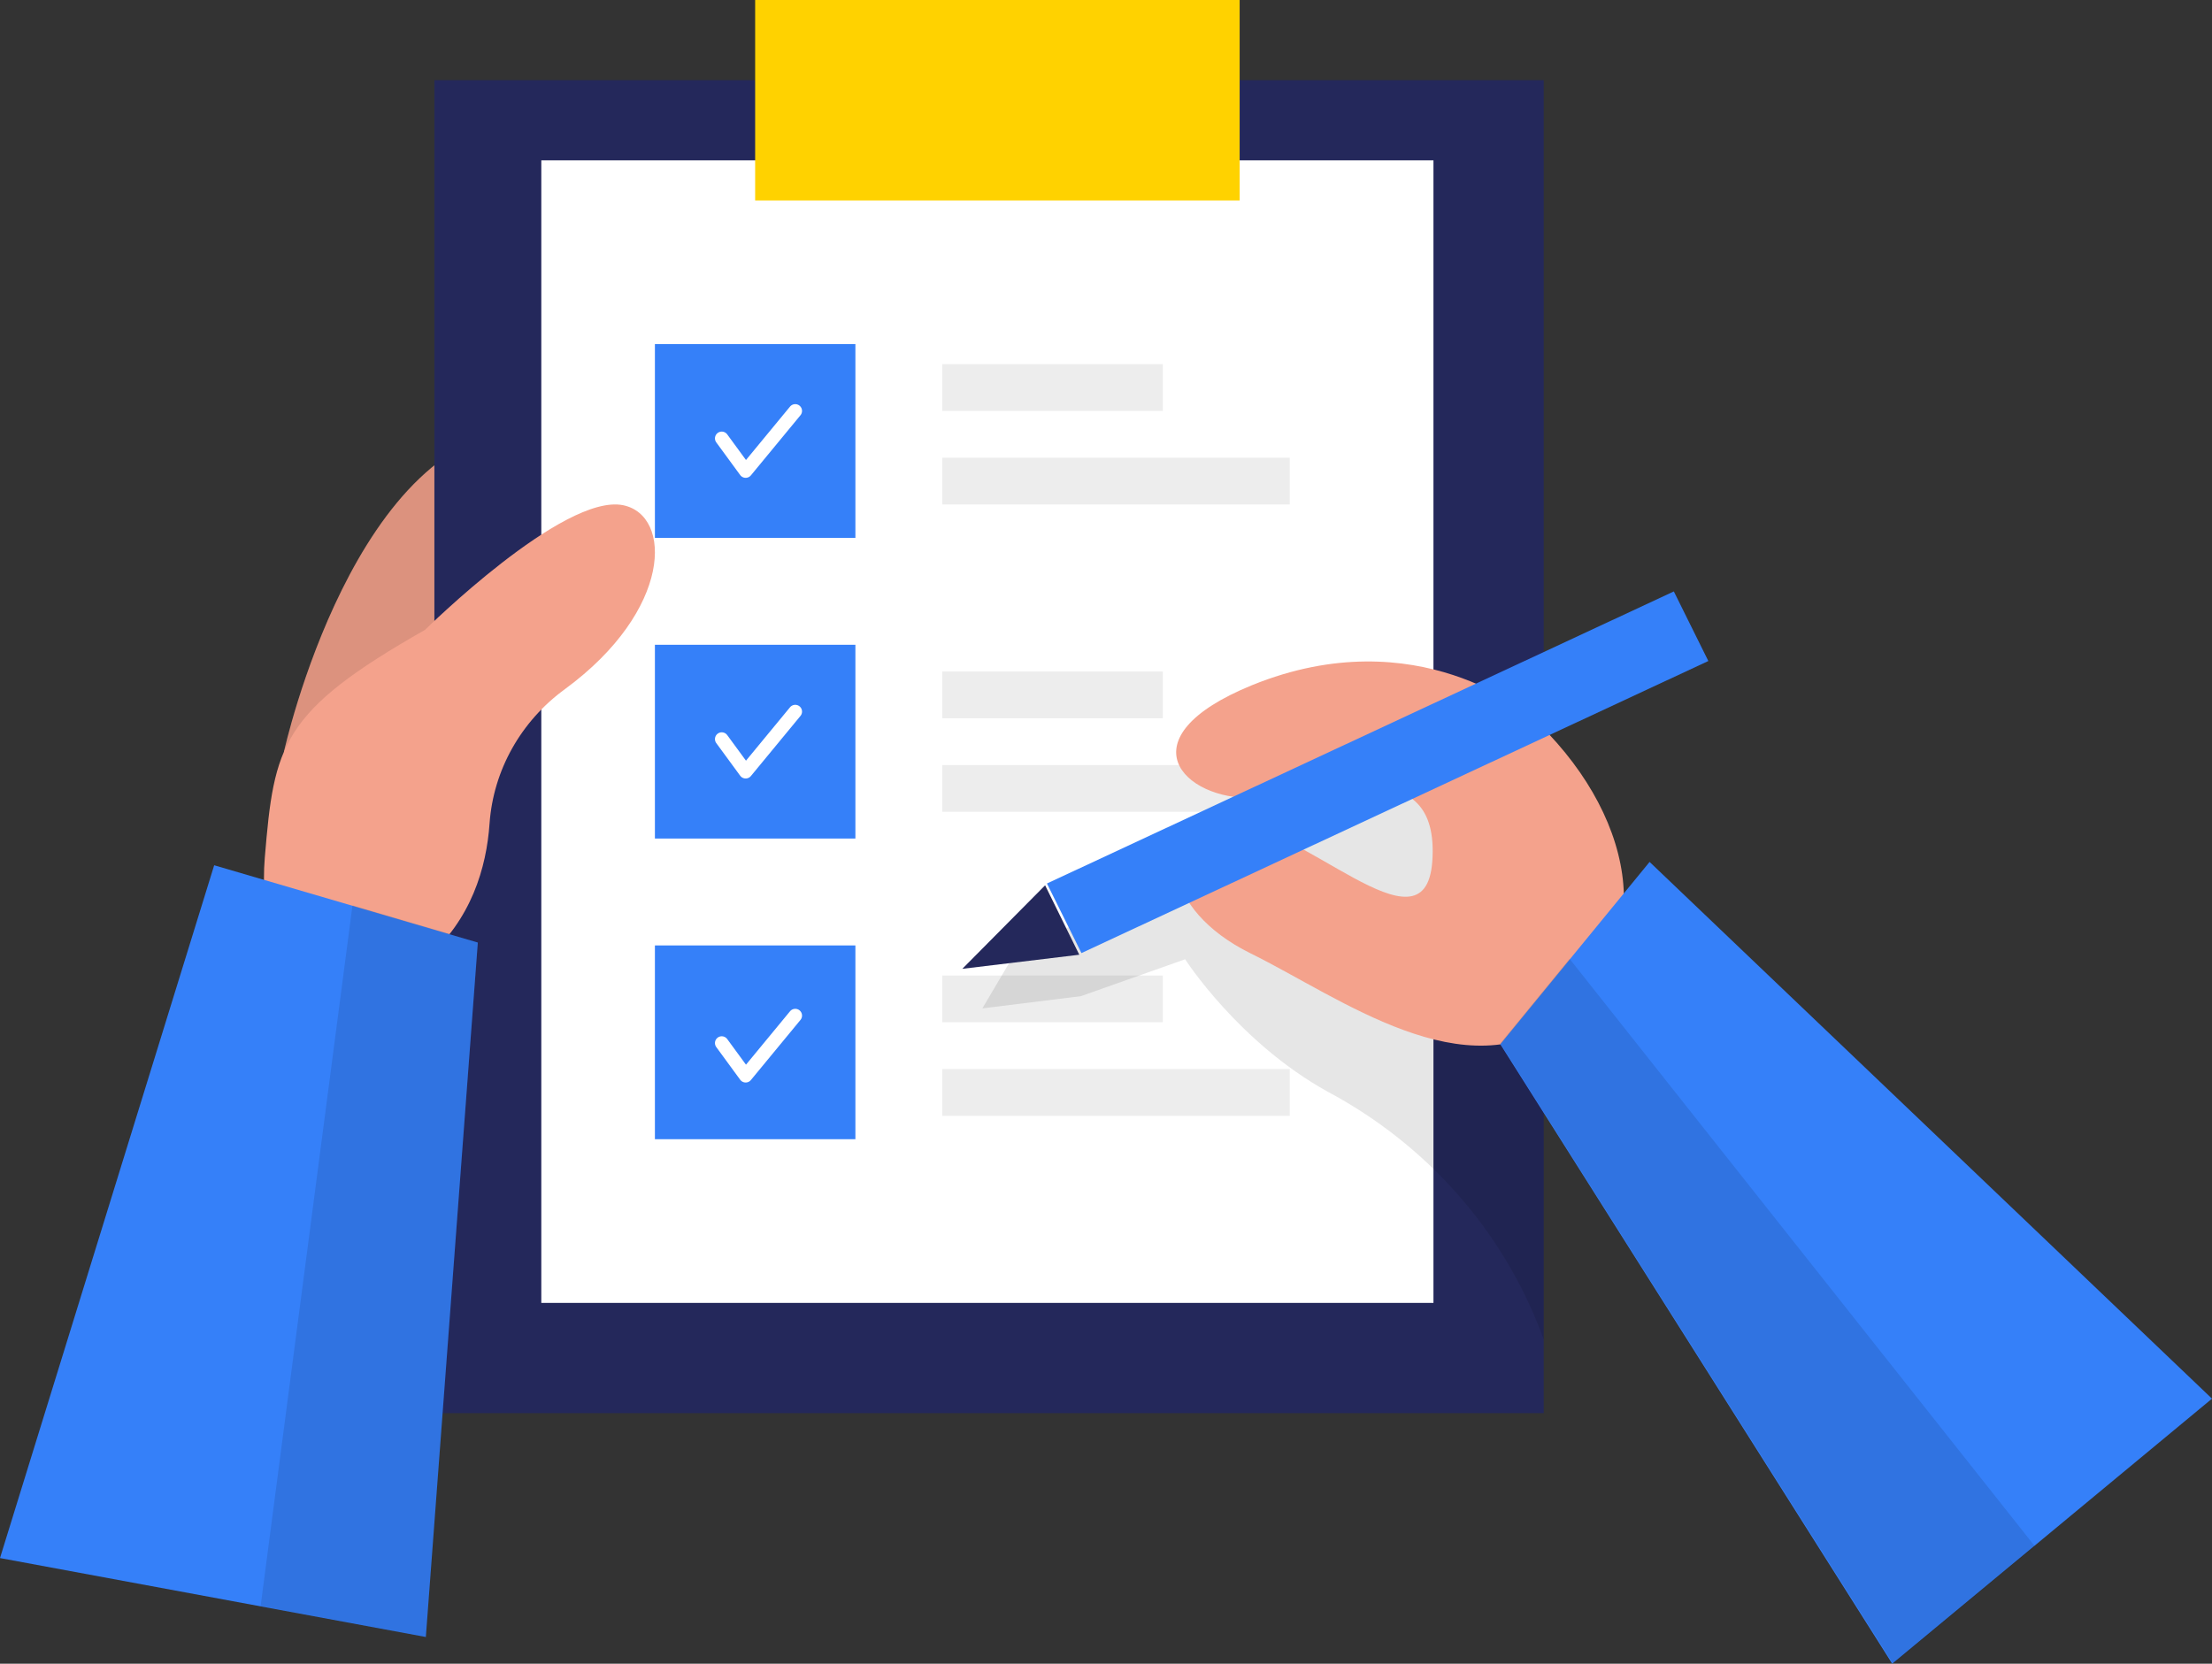 <?xml version="1.0" encoding="UTF-8"?>
<svg width="662px" height="498px" viewBox="0 0 662 498" version="1.1" xmlns="http://www.w3.org/2000/svg" xmlns:xlink="http://www.w3.org/1999/xlink">
    <rect x="0" y="0" width="662" height="498" fill="#333333" stroke="none"/>
    <!-- Generator: Sketch 64 (93537) - https://sketch.com -->
    <title>Checklist _Two Color</title>
    <desc>Created with Sketch.</desc>
    <g id="Page-1" stroke="none" stroke-width="1" fill="none" fill-rule="evenodd">
        <g id="Checklist-_Two-Color">
            <path d="M85,224.956 C85,224.956 106.307,128 159.925,128 C213.544,128 242.062,280.422 111.645,297 L85,224.956 Z" id="Path" fill="#F4A28C" fill-rule="nonzero"></path>
            <path d="M85,224.956 C85,224.956 106.307,128 159.925,128 C213.544,128 242.062,280.422 111.645,297 L85,224.956 Z" id="Path" fill="#000000" fill-rule="nonzero" opacity="0.1"></path>
            <rect id="Rectangle" fill="#24285B" fill-rule="nonzero" x="130" y="24" width="332" height="399"></rect>
            <rect id="Rectangle" fill="#FFFFFF" fill-rule="nonzero" x="162" y="48" width="267" height="342"></rect>
            <rect id="Rectangle" fill="#FFD200" fill-rule="nonzero" x="226" y="0" width="145" height="60"></rect>
            <rect id="Rectangle" fill="#A8A8A8" fill-rule="nonzero" opacity="0.21" x="282" y="201" width="66" height="14"></rect>
            <rect id="Rectangle" fill="#A8A8A8" fill-rule="nonzero" opacity="0.21" x="282" y="229" width="104" height="14"></rect>
            <rect id="Rectangle" fill="#A8A8A8" fill-rule="nonzero" opacity="0.21" x="282" y="292" width="66" height="14"></rect>
            <rect id="Rectangle" fill="#A8A8A8" fill-rule="nonzero" opacity="0.21" x="282" y="320" width="104" height="14"></rect>
            <rect id="Rectangle" fill="#3580F9" fill-rule="nonzero" x="196" y="103" width="60" height="58"></rect>
            <rect id="Rectangle" fill="#3580F9" fill-rule="nonzero" x="196" y="193" width="60" height="58"></rect>
            <rect id="Rectangle" fill="#3580F9" fill-rule="nonzero" x="196" y="283" width="60" height="58"></rect>
            <polyline id="Path" stroke="#FFFFFF" stroke-width="4.06" stroke-linecap="round" stroke-linejoin="round" points="216 131.22 223.159 141 238 123"></polyline>
            <polyline id="Path" stroke="#FFFFFF" stroke-width="4.06" stroke-linecap="round" stroke-linejoin="round" points="216 221.232 223.159 231 238 213"></polyline>
            <path d="M302.749,287.025 L294,301.838 L323.458,298.191 L354.685,287.138 C354.685,287.138 370.67,312.053 397.429,326.821 C426.949,342.595 449.617,368.224 461.255,398.984 L462,401 L462,262.835 L421.001,221 L302.749,287.025 Z" id="Path" fill="#000000" fill-rule="nonzero" opacity="0.1"></path>
            <polyline id="Path" stroke="#FFFFFF" stroke-width="4.06" stroke-linecap="round" stroke-linejoin="round" points="216 312.22 223.159 322 238 304"></polyline>
            <path d="M457.882,214.152 C457.882,214.152 424.359,184.94 374.727,205.087 C335.866,220.951 354.259,239.602 375.147,238.809 C396.035,238.016 431.097,224.169 428.649,257.891 C426.434,287.602 388.528,244.883 366.801,246.56 C345.074,248.237 347.569,272.237 374.331,285.404 C401.094,298.571 438.673,327.081 467.93,304.69 C497.187,282.299 488.818,242.526 457.882,214.152 Z" id="Path" fill="#F4A28C" fill-rule="nonzero"></path>
            <polygon id="Rectangle" fill="#3580F9" fill-rule="nonzero" transform="translate(412.295, 231.161) rotate(64.33) translate(-412.295, -231.161) " points="401.909 127.818 425.154 127.534 422.681 334.504 399.437 334.787"></polygon>
            <polygon id="Path" fill="#3580F9" fill-rule="nonzero" points="449 312.565 566.298 498 662 418.664 493.683 258"></polygon>
            <polygon id="Path" fill="#24285B" fill-rule="nonzero" points="312.779 265 288 290 323 285.781"></polygon>
            <path d="M127.222,188.523 C127.222,188.523 168.618,147.604 186.483,151.227 C201.234,154.239 201.258,182.612 169.11,206.253 C155.904,215.856 147.66,230.53 146.515,246.47 C145.602,259.672 141.083,275.387 127.222,287.23 C98.071,312.139 76.436,290.446 79.246,256.751 C82.055,223.056 83.952,213.092 127.222,188.523 Z" id="Path" fill="#F4A28C" fill-rule="nonzero"></path>
            <polygon id="Path" fill="#3580F9" fill-rule="nonzero" points="143 282.127 127.449 490 0 466.376 64.099 259"></polygon>
            <rect id="Rectangle" fill="#A8A8A8" fill-rule="nonzero" opacity="0.21" x="282" y="109" width="66" height="14"></rect>
            <rect id="Rectangle" fill="#A8A8A8" fill-rule="nonzero" opacity="0.21" x="282" y="137" width="104" height="14"></rect>
            <polygon id="Path" fill="#000000" fill-rule="nonzero" opacity="0.1" points="78 480.772 105.495 271 143 282.037 127.518 490"></polygon>
            <polygon id="Path" fill="#000000" fill-rule="nonzero" opacity="0.1" points="449 312.305 469.736 287 609 462.864 566.572 498"></polygon>
        </g>
    </g>
</svg>